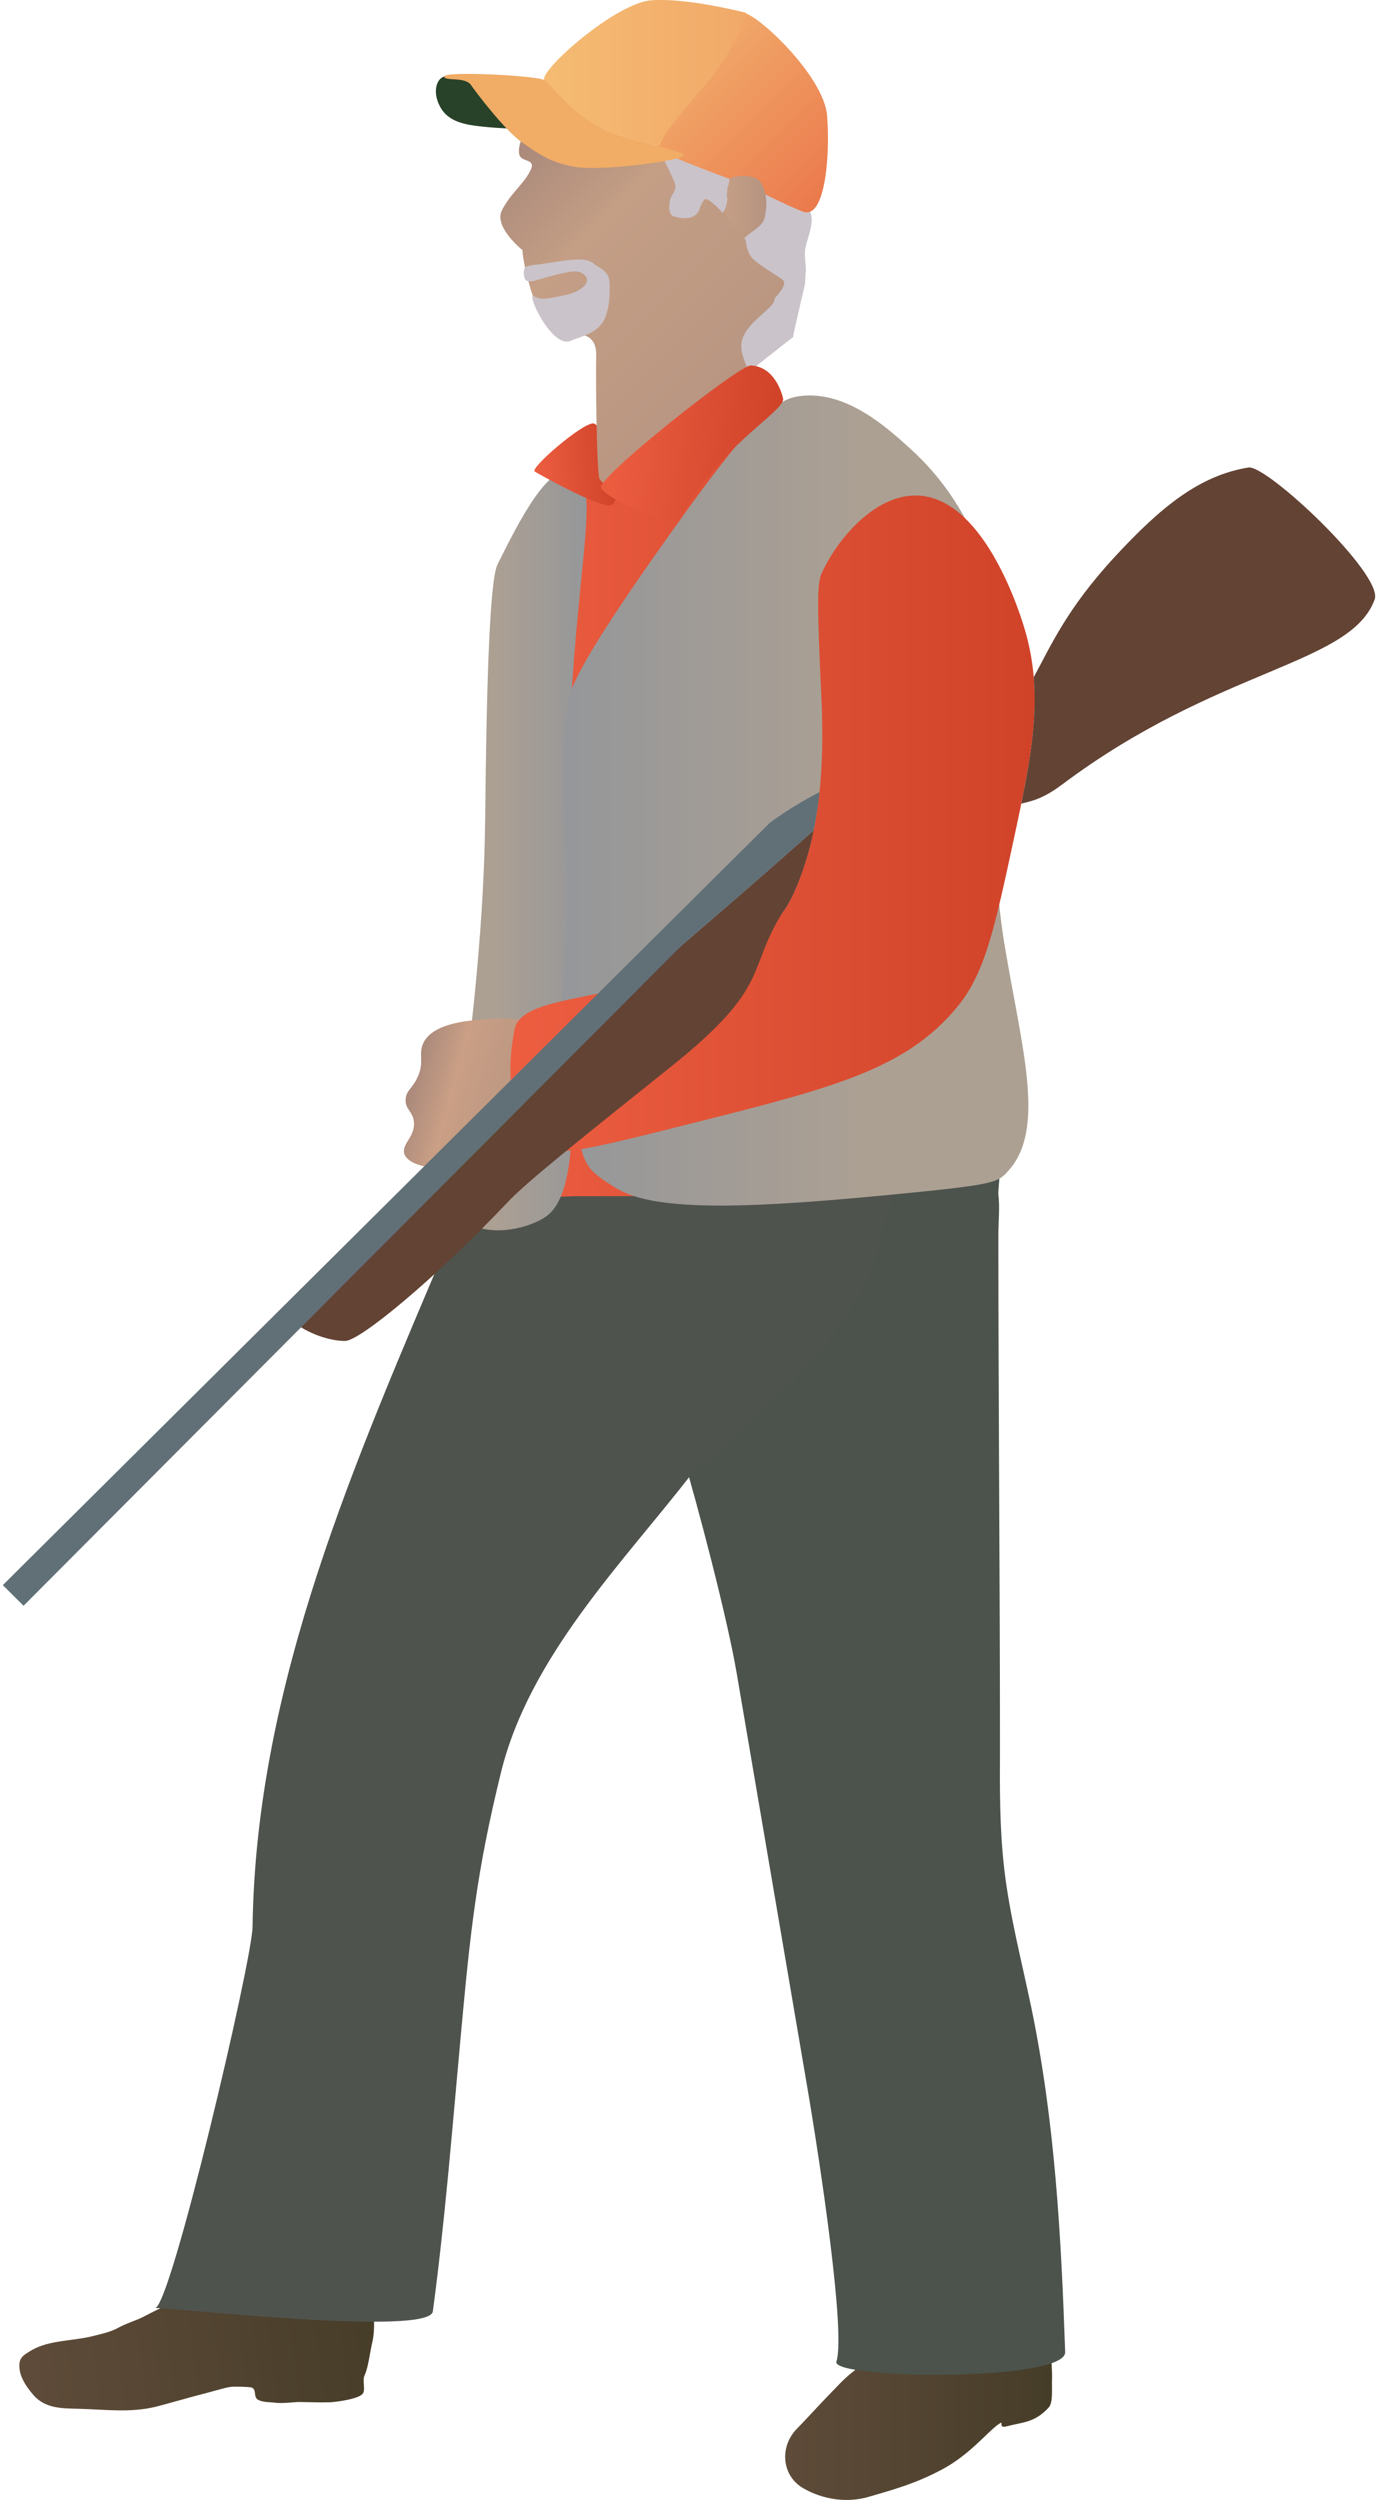 
        <svg xmlns:rdf="http://www.w3.org/1999/02/22-rdf-syntax-ns#" xmlns="http://www.w3.org/2000/svg" xmlns:cc="https://creativecommons.org/ns" xmlns:xlink="http://www.w3.org/1999/xlink" xmlns:dc="https://www.dublincore.org/specifications/dublin-core/dcmi-terms/" x="0px" y="0px" width="275.76px" height="500px" viewBox="0 0 275.76 500" xml:space="preserve">
            <title>Hunter 3</title>
            <desc xmlns:ian_image_library="https://ian.umces.edu/media-library/">
                <ian_image_library:title>Hunter 3</ian_image_library:title>
                <ian_image_library:descr><p>Illustration of a hunter with the gun held in a safe position</p></ian_image_library:descr>
                <ian_image_library:scene>
                    <ian_image_library:contains>recreation, hunter, human, hunting, shooting, hunt</ian_image_library:contains>
                    <ian_image_library:when>2025-09-25</ian_image_library:when>
                </ian_image_library:scene>
            </desc>
             <defs><linearGradient id="ian_symbols_81161cfb048b0e3401e96cd41e930555" x1="-337.36" y1="499.96" x2="-336.48" y2="499.96" gradientTransform="translate(-20348.84 30950.57) rotate(-180) scale(60.94)" gradientUnits="userSpaceOnUse"><stop offset="0" stop-color="#463d28"></stop><stop offset="0" stop-color="#463d28"></stop><stop offset=".98" stop-color="#5e4b39"></stop><stop offset="1" stop-color="#5e4b39"></stop></linearGradient><linearGradient id="ian_symbols_81161cfb048b0e3401e96cd41e930555-2" x1="-337.55" y1="498.6" x2="-336.68" y2="498.6" gradientTransform="translate(-21210.94 47873.73) rotate(172.16) scale(81.63 88.37)" gradientUnits="userSpaceOnUse"><stop offset="0" stop-color="#463d28"></stop><stop offset="0" stop-color="#463d28"></stop><stop offset=".98" stop-color="#5e4b39"></stop><stop offset="1" stop-color="#5e4b39"></stop></linearGradient><linearGradient id="ian_symbols_81161cfb048b0e3401e96cd41e930555-3" x1="-82.87" y1="336.14" x2="12.11" y2="336.14" gradientTransform="translate(110.43 500) rotate(-180)" gradientUnits="userSpaceOnUse"><stop offset="0" stop-color="#d04329"></stop><stop offset="1" stop-color="#ed5e41"></stop></linearGradient><linearGradient id="ian_symbols_81161cfb048b0e3401e96cd41e930555-4" x1="-6.97" y1="329.9" x2="19.13" y2="329.9" gradientTransform="translate(110.43 500) rotate(-180)" gradientUnits="userSpaceOnUse"><stop offset="0" stop-color="#95979a"></stop><stop offset=".71" stop-color="#aca093"></stop></linearGradient><linearGradient id="ian_symbols_81161cfb048b0e3401e96cd41e930555-5" x1="-8.25" y1="349.61" x2="7.94" y2="349.61" gradientTransform="translate(146.7 441.54) rotate(174.77)" gradientUnits="userSpaceOnUse"><stop offset="0" stop-color="#d04329"></stop><stop offset="1" stop-color="#ed5e41"></stop></linearGradient><linearGradient id="ian_symbols_81161cfb048b0e3401e96cd41e930555-6" x1="-368.8" y1="533.76" x2="-367.85" y2="533.76" gradientTransform="translate(-25229.37 4681.1) rotate(-135) scale(39.79)" gradientUnits="userSpaceOnUse"><stop offset="0" stop-color="#eb794c"></stop><stop offset="1" stop-color="#f1a869"></stop></linearGradient><linearGradient id="ian_symbols_81161cfb048b0e3401e96cd41e930555-7" x1="-383.78" y1="500.03" x2="-382.74" y2="500.03" gradientTransform="translate(-14822.27 19520.83) rotate(-180) scale(39.01)" gradientUnits="userSpaceOnUse"><stop offset="0" stop-color="#f1a969"></stop><stop offset="1" stop-color="#f5bc73"></stop></linearGradient><linearGradient id="ian_symbols_81161cfb048b0e3401e96cd41e930555-8" x1="-515.06" y1="500.34" x2="-514.02" y2="500.34" gradientTransform="translate(-5280.84 5321.39) rotate(-180) scale(10.55)" gradientUnits="userSpaceOnUse"><stop offset="0" stop-color="#b69481"></stop><stop offset=".69" stop-color="#c49e85"></stop><stop offset=".97" stop-color="#ac8b7c"></stop><stop offset="1" stop-color="#ac8b7c"></stop></linearGradient><linearGradient id="ian_symbols_81161cfb048b0e3401e96cd41e930555-9" x1="-354.34" y1="519.14" x2="-353.28" y2="519.14" gradientTransform="translate(-43016.94 8231.46) rotate(-135) scale(69.89)" gradientUnits="userSpaceOnUse"><stop offset="0" stop-color="#b69481"></stop><stop offset=".69" stop-color="#c49e85"></stop><stop offset=".97" stop-color="#ac8b7c"></stop><stop offset="1" stop-color="#ac8b7c"></stop></linearGradient><linearGradient id="ian_symbols_81161cfb048b0e3401e96cd41e930555-10" x1="-95.37" y1="339.89" x2="-1.91" y2="339.89" gradientTransform="translate(110.43 500) rotate(-180)" gradientUnits="userSpaceOnUse"><stop offset=".35" stop-color="#aca093"></stop><stop offset="1" stop-color="#95979a"></stop></linearGradient><linearGradient id="ian_symbols_81161cfb048b0e3401e96cd41e930555-11" x1="58.95" y1="530.37" x2="92.75" y2="530.37" gradientTransform="translate(178.29 638.88) rotate(-175.95) scale(1.04)" gradientUnits="userSpaceOnUse"><stop offset="0" stop-color="#d04329"></stop><stop offset="1" stop-color="#ed5e41"></stop></linearGradient><linearGradient id="ian_symbols_81161cfb048b0e3401e96cd41e930555-12" x1="46.02" y1="481.59" x2="73.49" y2="481.59" gradientTransform="translate(24.24 698.96) rotate(-164.47)" gradientUnits="userSpaceOnUse"><stop offset="0" stop-color="#b69481"></stop><stop offset=".55" stop-color="#c59c84"></stop><stop offset=".69" stop-color="#ca9f85"></stop><stop offset=".97" stop-color="#ac8b7c"></stop></linearGradient><linearGradient id="ian_symbols_81161cfb048b0e3401e96cd41e930555-13" x1="-96.63" y1="335.3" x2="8.29" y2="335.3" gradientTransform="translate(110.43 500) rotate(-180)" gradientUnits="userSpaceOnUse"><stop offset="0" stop-color="#d04329"></stop><stop offset="1" stop-color="#ed5e41"></stop></linearGradient></defs><g><path d="M209.91,465.94c0,2.48.71,6.48.62,9.94-.09,1.77.27,4.7-.71,5.68-2.84,3.02-5.06,2.84-8.43,3.73-1.95.44-.09-1.51-1.69-.35-2.22,1.6-5.68,6.03-11.18,8.96s-9.94,4.08-14.46,5.41c-4.61,1.42-9.49.53-13.22-1.6-4.44-2.48-4.88-8.34-1.42-11.89,2.66-2.75,4.61-4.97,8.43-8.87,3.81-3.99,5.85-3.99,8.25-8.25l33.8-2.75h.01Z" fill="url(#ian_symbols_81161cfb048b0e3401e96cd41e930555)" stroke-width="0"></path><path d="M206.32,401.24c-1.89-9.09-4.26-18.1-5.34-27.35-.95-8.05-.91-16.2-.87-24.32,0-34.23-.32-68.61-.32-102.72,0-2.53.32-5.4,0-7.93-.11-1.38,1.26-11.84.42-12.42l-19.27-2.27c-3.62,6.94-7.27,13.92-8.96,22.38-3.84,21.74-27.18,23.99-35.64,43.49,3.26,10.87,9.18,33.39,11.07,44.47,2.87,16.8,5.73,33.6,8.6,50.41,1.84,10.8,3.69,21.61,5.53,32.41,2.61,15.31,7.72,49.29,5.84,54.92-1.2,3.58,45.99,4.08,45.78-1.9-.82-23.31-2.02-46.03-6.83-69.16h-.01Z" fill="#4b534c" stroke-width="0"></path><path d="M74.36,458.96c.42,3.02.81,6.57.14,9.53-.44,1.76-.78,4.99-1.54,6.58-.53,1.13.32,3.03-.46,3.77-.94.98-4.98,1.53-6.34,1.62-2.14.08-4.32-.04-6.57-.05-1.46.09-2.8.28-4.29.17-1.1-.17-2.75-.05-3.71-.65-.97-.61-.11-2.21-1.42-2.46-.8-.1-3.26-.19-4.12-.07-1.15.16-4.16,1.1-5.39,1.38-1.99.49-7.55,2.1-9.54,2.59-5.02,1.22-10.11.54-15.23.4-3.15-.1-6.75.08-9.2-2.76-1.16-1.32-2.49-3.16-2.75-5.03-.33-2.39.59-2.84,2.4-3.94,3.63-2.09,8.47-1.8,12.53-2.89,1.89-.47,3.42-.79,5.14-1.77,1.64-.86,3.44-1.32,4.99-2.17,1.82-.99,3.5-1.65,5.19-2.84,1.07-.78,3.88-3.82,4.98-3.66l35.19,2.26h0Z" fill="url(#ian_symbols_81161cfb048b0e3401e96cd41e930555-2)" stroke-width="0"></path><path d="M143.14,220.24c-.18.73-.51,2.13-.9,3.8l-35.52-4.26c-.42-.8-2.11.46-3.37,1.72-1.26,1.15-2.63,2.99-3.47,4.48-4,7.01-6.84,14.37-10,21.85-18.42,43.6-38.69,88.66-39.34,137.57-.09,6.69-16.38,76.09-19.5,76.2,3.16-.11,54.85,5.75,55.58.69,2.45-18.31,3.91-36.83,5.61-55.38,1.9-20.64,3.11-32.41,8.04-52.47,5.71-23.21,24.63-42.2,37.82-59.24,1.07-1.38,34.36-25.88,38.2-47.63,1.69-8.46,5.34-15.44,8.96-22.38l-42.1-4.97v.02Z" fill="#4f534e" stroke-width="0"></path></g><path d="M159.86,91.06c-5.47-5.83-24.75-1.46-35.98,3.76-4.05,1.88-10.27,4.78-14.82,10.54-10.53,13.35-3.77,98.28-10.69,130.36-1.06,4.93,14.09,3.52,16.8,3.52,17.65,0,61.37.35,69.69-7.47,26.19-24.61-16.12-131.25-25.01-140.71h.01Z" fill="url(#ian_symbols_81161cfb048b0e3401e96cd41e930555-3)" stroke-width="0"></path><path d="M114.54,94.25c-4.82-1.43-10.44,9.5-14.98,18.64-1.59,3.19-2.2,24.49-2.47,50.76-.44,41.75-9.33,76.24-4.21,80.39,4.24,3.44,12.31,2.01,16.28-.66,6.5-4.38,6.01-21.24,4.74-54.69-1.03-26.96.64-52.29.64-52.29,1.8-27.32,5.4-40.54,0-42.14h0Z" fill="url(#ian_symbols_81161cfb048b0e3401e96cd41e930555-4)" stroke-width="0"></path><path d="M118.68,84.68c2.25-.05,7.05,15.07,3.57,16.34-2.1.76-14.77-6.41-15.25-6.71-1.03-.63,9.32-9.58,11.69-9.63h-.01Z" fill="url(#ian_symbols_81161cfb048b0e3401e96cd41e930555-5)" stroke-width="0"></path><g><path d="M150.17,74.14c.21-.19,8.22-6.52,8.54-6.71,0-.56,2.19-9.71,2.3-10.27.21-.75.11-1.59.21-2.43.21-1.78-.42-3.55,0-5.33.42-1.96,1.68-4.67,1.05-6.63-.53-1.4-.53-2.34-1.26-3.64l-19.23-9.34-9.67,1.68-2.73,22.05,20.8,20.63h0Z" fill="#cac3ca" stroke-width="0"></path><path d="M160.58,42.3c4.52,1.87,5.57-11.03,4.94-19.16-.63-8.04-14.5-20.93-16.92-20.56-1.05,3.83-4.31,10.09-8.72,15.05-4.31,4.95-9.25,10.65-8.51,11.96.84,1.31,18.18,7.48,18.18,7.48,0,0,6.41,3.36,11.03,5.23h0Z" fill="url(#ian_symbols_81161cfb048b0e3401e96cd41e930555-6)" stroke-width="0"></path><path d="M102.89,25.75s-6.41-.19-9.67-.93c-3.26-.75-4.73-2.24-5.57-4.39-.84-2.15-.42-4.58,1.26-5.14,1.68-.56,6.83.37,6.83.37l7.15,10.09h0Z" fill="#274228" stroke-width="0"></path><path d="M108.88,16.04c-.84-2.06,14.29-15.42,21.44-15.98,7.25-.56,19.02,2.52,19.02,2.52-1.05,3.83-4.31,10.09-8.72,15.05-3.99,4.58-8.51,9.81-8.51,11.59l-1.26-.19c-3.78-.93-8.51-2.24-11.45-3.83-5.78-3.27-9.04-8.32-10.51-9.16h0Z" fill="url(#ian_symbols_81161cfb048b0e3401e96cd41e930555-7)" stroke-width="0"></path><path d="M142.4,47.25c-.21.75.74,2.52,1.47,2.9,1.05.56,2.42.28,3.15-.47.53-.47.84-1.03,1.26-1.5.53-.56,1.16-.93,1.79-1.5,1.16-.84,2.63-1.78,2.94-3.08.53-2.24.53-4.77-.63-6.92-.63-1.12-1.89-1.31-3.05-1.5-.84-.09-2.52.09-3.36.56,0,0-.11,1.21-.21,1.31-.21.37-.21.65-.21.93s0,.56-.11.84c0,.37.11.65.11,1.03-.11,1.12-.42,2.43-1.37,3.18-.74.56-1.47,1.21-1.68,2.06-.11.37-.11.84,0,1.21,0,.47-.11.93-.11.93v.02Z" fill="url(#ian_symbols_81161cfb048b0e3401e96cd41e930555-8)" stroke-width="0"></path><path d="M156.69,56.03c-1.05-.93-4.1-2.52-5.78-4.02s-1.68-4.02-1.68-4.02c0,0-7.25-9.34-8.3-8.04-1.05,1.31-.84,2.62-2.1,3.27-1.26.75-3.05.37-4.1,0-1.05-.37-.84-2.43-.63-3.27.21-.93,1.26-1.87,1.05-2.9-.21-1.12-2.52-5.51-2.52-5.51l-28.06-4.21s-1.05,2.24-.63,3.64c.42,1.5,3.26.75,2.31,2.9-1.26,2.8-3.99,4.67-5.78,8.13-1.79,3.36,4.1,8.04,4.1,8.04-.17.92,1.9,11.88,5.34,15.52,2.36,2.5,9.58-1.13,9.4,5.65-.11,4.08.07,23.74.69,24.62,5.17,7.21,29.93-6.86,33.13-12.95,1.18-2.25-5.3-9.9-4.76-14.21.53-4.22,6.91-7.03,6.64-9,0,0,2.73-2.8,1.68-3.64Z" fill="url(#ian_symbols_81161cfb048b0e3401e96cd41e930555-9)" stroke-width="0"></path><path d="M88.91,15.29c0-1.12,18.6-.19,20.07.75,1.47.93,4.73,5.89,10.51,9.16,5.78,3.27,19.02,4.95,17.13,6.07-1.89,1.12-16.29,2.9-21.23,2.15s-7.46-2.52-10.93-4.95c-3.47-2.43-9.14-9.91-10.3-11.59-1.37-1.59-5.25-.56-5.25-1.59h0Z" fill="#f1ac65" stroke-width="0"></path><path d="M104.91,53.8c-.19.51-.13,1.9.35,2.26.83.64,2.3-.17,5.23-.91,3.1-.78,4.97-1.25,6.12-.45,1.27.88,1.09,1.99-.17,2.9-1.39,1-2.13,1.24-6.09,1.98-3.32.62-3.6-.83-3.8-.27-.4,1.1,4.27,10.47,7.75,8.82,1.78-.84,5.77-1.39,6.94-4.97.6-1.84.76-3.14.76-6.12s-1.7-3.1-3.1-4.27c-1.61-1.35-4.26-.93-9.56-.11-3.06.47-4.12.32-4.42,1.14h-.01Z" fill="#cac3ca" stroke-width="0"></path></g><path d="M160.56,79.16c9.01-.84,16.89,6.3,21.69,10.66,10.17,9.23,13.83,19.77,15.41,24.88,9.61,31.07-2.32,40.3,3.43,74.63,3.4,20.35,8.27,36.49.68,44.85-2.1,2.31-2.41,2.7-21.43,4.57-29.38,2.88-49.01,3.81-57.03-1.11-7.12-4.37-6.31-4.75-8.96-16.46-4.52-19.95.19-24.93-1.28-52.79-.84-15.95-.59-20.29.77-28.56.52-3.17,4.35-10.99,23.31-37.32,14.96-20.78,19.12-22.95,23.41-23.35h0Z" fill="url(#ian_symbols_81161cfb048b0e3401e96cd41e930555-10)" stroke-width="0"></path><path d="M150.25,73.09c4.78.23,6.24,5.62,6.46,6.59.58,2.51-13.82,10.15-20.71,24.42-.62,1.28-13.23-3.26-15.72-6.45-1.35-1.72,27.67-24.67,29.97-24.56Z" fill="url(#ian_symbols_81161cfb048b0e3401e96cd41e930555-11)" stroke-width="0"></path><path d="M107.72,205.96c-2.57-2.68-6.43-2.39-11.24-2.04-2.93.22-10.07.74-11.84,4.86-.93,2.16.34,3.65-1.12,6.76-1.04,2.22-2.17,2.51-2.34,4.19-.23,2.19,1.61,2.56,1.67,4.94.07,2.74-2.32,4.02-1.99,5.89.08.48.54,2.08,4.8,2.89,4.31.82,13.12,2.49,19.42-4.77,5.78-6.66,7.08-18.11,2.65-22.73h-.01Z" fill="url(#ian_symbols_81161cfb048b0e3401e96cd41e930555-12)" stroke-width="0"></path><path d="M164.36,139.1c-.82-17.16-.87-22.32,0-24.28,3.07-6.91,10.73-16.03,19.28-15.71,12.73.47,19.75,21.59,20.88,25,4.62,13.9,2.23,25.73-1.61,43.57-3.85,17.92-5.78,26.89-11.24,33.57-10.34,12.65-24.99,16.33-53.81,23.57-24.43,6.14-29.54,7.36-32.45,2.41-3.51-5.97-3.99-13.75-2.41-21.43,1.75-8.51,29.26-4.41,49.82-19.76,2.93-2.18,4.81-3.76,7.44-10.9,3.6-9.77,4.81-21.02,4.1-36.04h0Z" fill="url(#ian_symbols_81161cfb048b0e3401e96cd41e930555-13)" stroke-width="0"></path><path d="M206.86,135.45c3.31-6.02,6.48-13.55,16.23-24.09,9.24-9.99,16.92-16.25,26.74-17.86,3.65-.6,27.08,21.42,25.26,26.4-4.8,13.14-31.29,13.59-62.49,36.97-3.7,2.77-5.92,3.33-8.22,3.85,1.95-9.56,3.14-17.45,2.48-25.27Z" fill="#634334" stroke-width="0"></path><path d="M139.94,186.06c-13.35,11.37-28.24,26.58-60.74,58.72-.12.11-.23.23-.35.34.3,1.29.5,2.58.5,3.87,0-1.29-.2-2.58-.5-3.87-6.76,6.68-13.51,13.17-20.05,19.34,2.9,2.29,7.13,3.73,10.25,3.74,2.98,0,18.08-12.49,32.58-27.8,3.75-3.96,13.38-11.66,32.64-27.06,20.07-16.05,15.06-19.04,22.25-30.72,1.21-1.57,2.38-3.77,3.75-7.48,1.06-2.88,1.91-5.89,2.57-9.08-8.54,7.64-18.99,16.67-22.9,20h0Z" fill="#634334" stroke-width="0"></path><path d="M154.05,164.56h0L.56,317.03l4.15,4.13,131.59-131.95c1.23-1.09,2.44-2.14,3.63-3.15,3.91-3.33,14.36-12.36,22.9-20,.5-2.43.89-4.97,1.17-7.65-3.54,1.86-6.74,3.8-9.95,6.15h0Z" fill="#617077" stroke-width="0"></path></svg> 